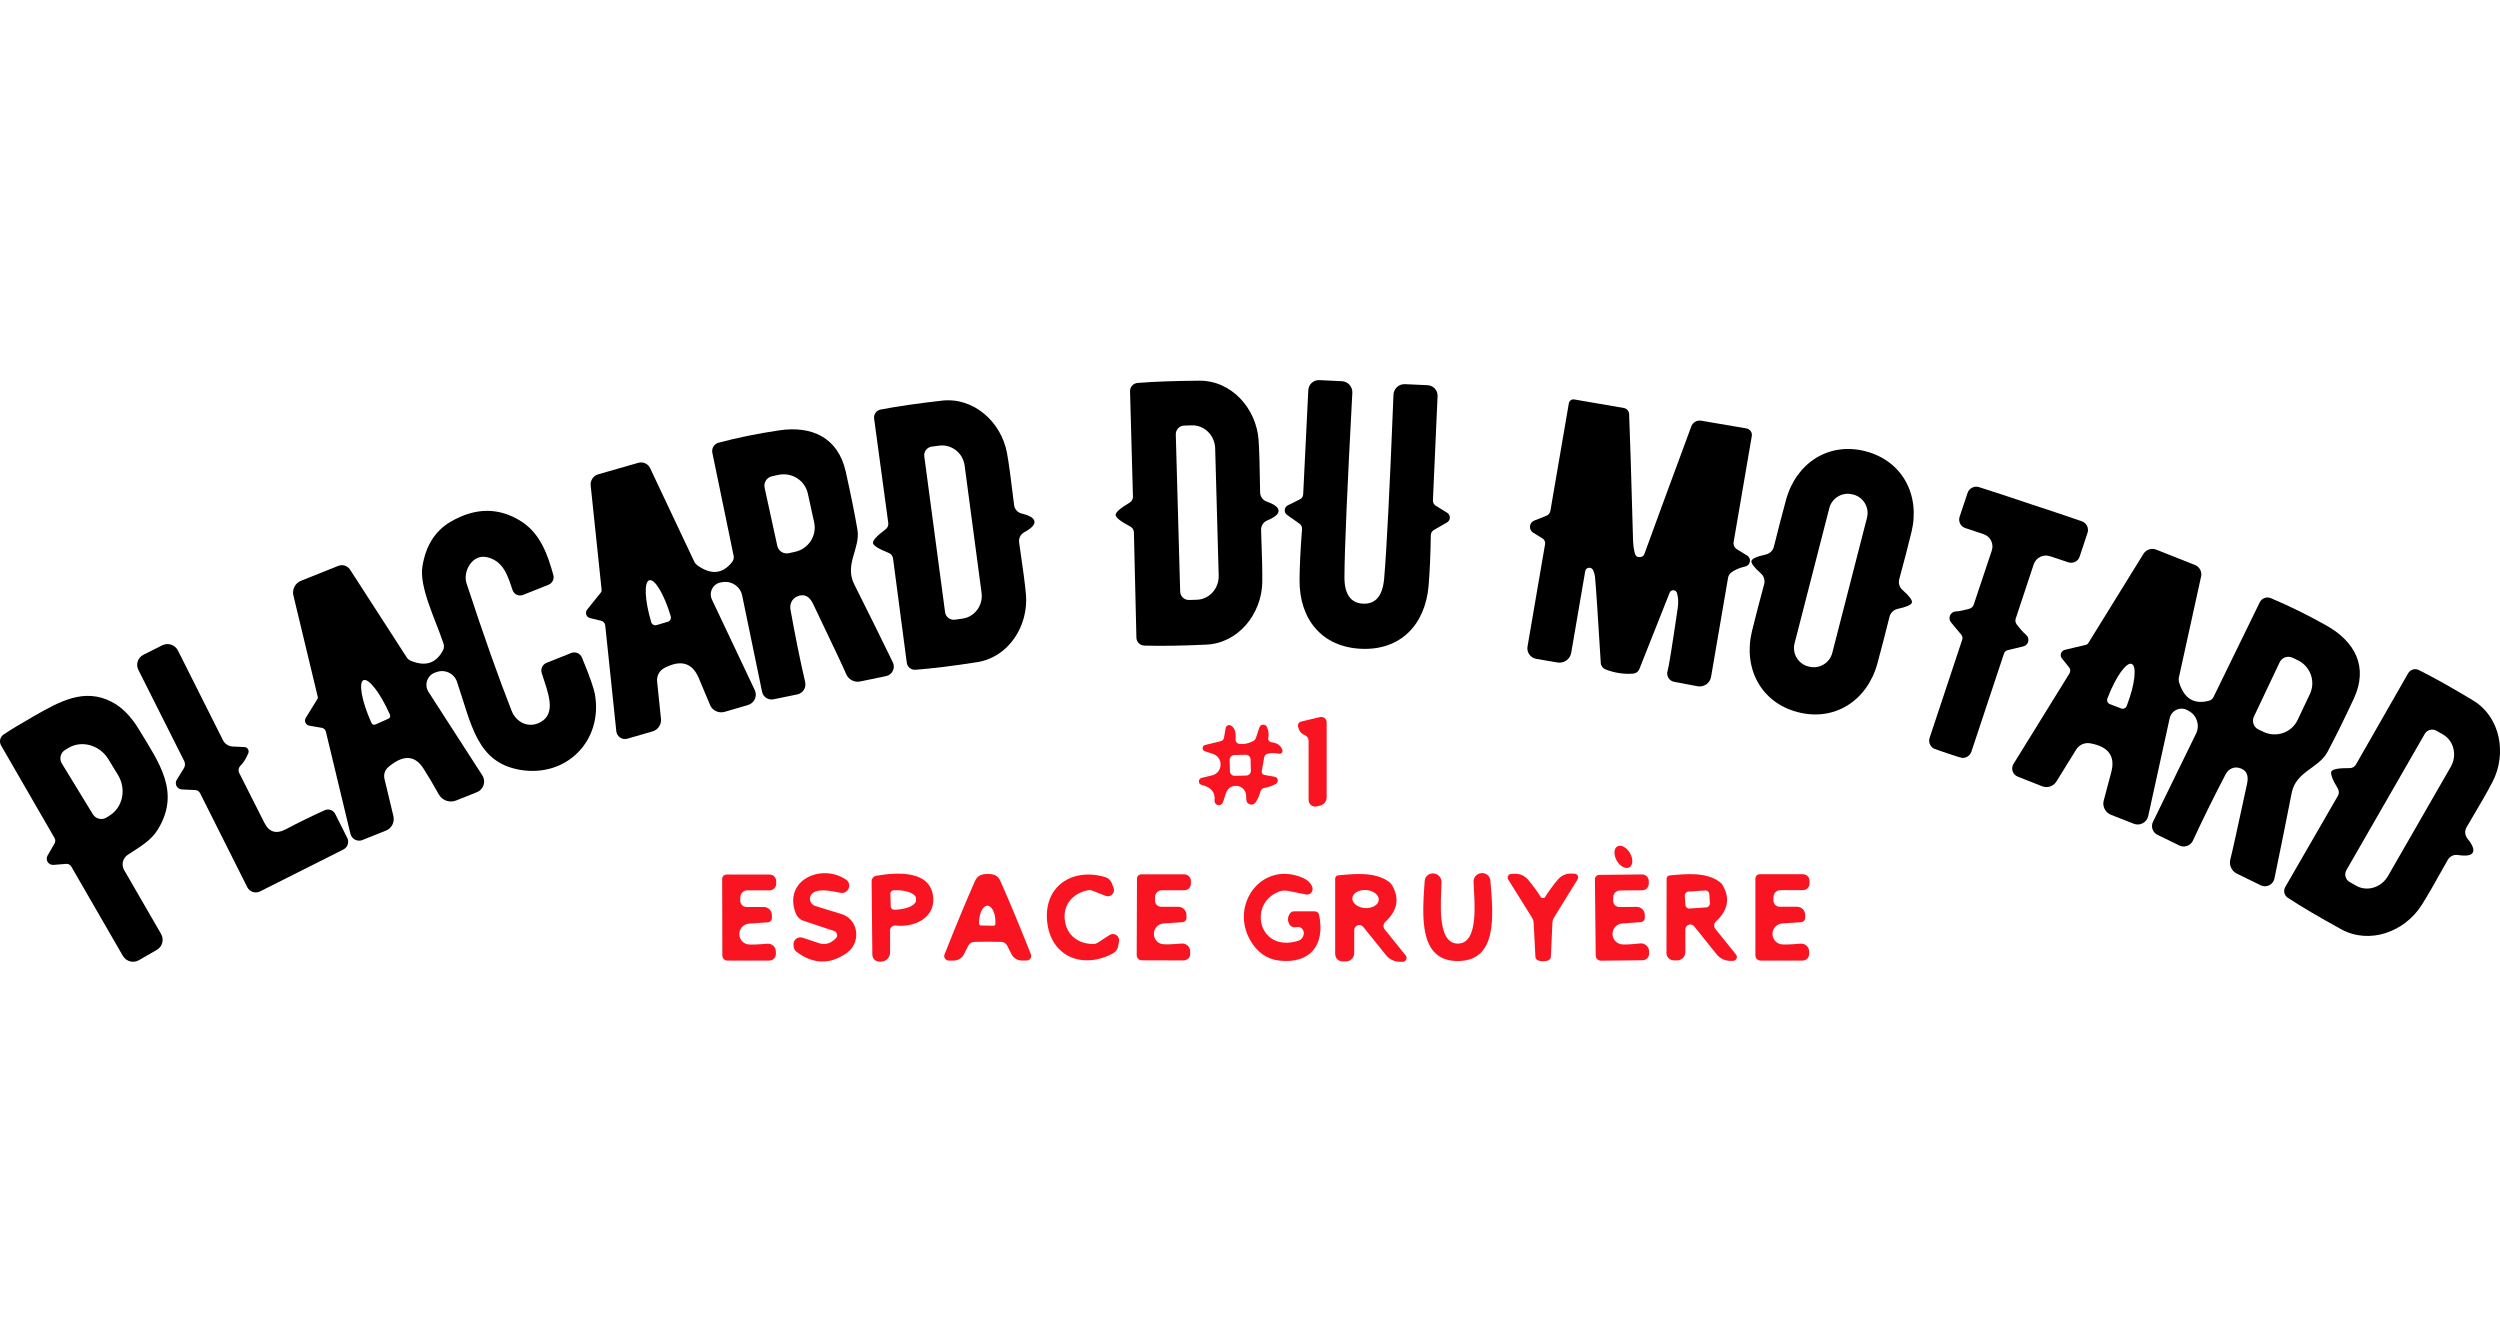 <?xml version="1.0" encoding="UTF-8"?>
<svg id="Calque_1" data-name="Calque 1" xmlns="http://www.w3.org/2000/svg" viewBox="0 0 439.96 102.36"  width="190.7px">
  <defs>
    <style>
      .cls-1 {
        fill: #f81420;
      }
    </style>
  </defs>
  <g>
    <path d="M196.33,23.73c-.01-.46.81-1.19,2.47-2.17.37-.23.6-.63.58-1.07l-.51-18.53c-.02-.75.55-1.39,1.3-1.46,2.93-.24,6.57-.37,10.91-.4,5.67-.03,10,4.89,10.41,10.42.12,1.64.21,4.72.27,9.24.01.73.47,1.37,1.15,1.61,1.38.49,2.08,1.03,2.1,1.63.01.58-.66,1.14-2.01,1.7-.67.28-1.1.95-1.07,1.67.17,4.51.24,7.59.21,9.24-.12,5.54-4.2,10.69-9.87,10.94-4.33.2-7.97.26-10.9.17-.76-.03-1.36-.64-1.38-1.39l-.44-18.54c-.01-.43-.26-.83-.65-1.03-1.7-.9-2.56-1.58-2.57-2.03M206.92,9.57l.77,27.63c.02.85.72,1.51,1.57,1.49l1.36-.04c2.19-.06,3.92-1.97,3.85-4.26l-.62-22.39c-.07-2.29-1.9-4.1-4.09-4.04l-1.36.04c-.84.02-1.51.73-1.48,1.57h0Z"/>
    <path d="M239.88,39.34c2.21.1,3.44-1.37,3.71-4.43.43-4.95.98-15.73,1.64-32.34.04-1.08.95-1.91,2.02-1.86l3.97.18c1.03.04,1.82.91,1.77,1.94l-.82,18.33c-.02.38.17.74.5.94l2.02,1.25c.63.39.61,1.32-.03,1.69l-2.33,1.34c-.32.19-.52.53-.53.91-.05,3.46-.18,6.42-.39,8.88-.58,6.92-5,11.44-11.9,11.11-6.9-.32-10.88-5.23-10.81-12.17.02-2.47.17-5.43.44-8.88.03-.38-.14-.74-.44-.96l-2.2-1.55c-.6-.43-.53-1.35.13-1.68l2.13-1.06c.34-.16.57-.51.58-.89l.9-18.32c.05-1.03.92-1.82,1.94-1.77l3.97.19c1.07.05,1.9.97,1.84,2.04-.89,16.6-1.36,27.38-1.39,32.36-.02,3.06,1.08,4.65,3.28,4.75h0Z"/>
    <path d="M153.63,28.67c-.06-.46.68-1.26,2.22-2.42.35-.26.53-.69.47-1.12l-2.49-18.37c-.1-.74.4-1.44,1.14-1.58,2.88-.56,6.48-1.08,10.79-1.57,5.63-.64,10.47,3.79,11.46,9.24.3,1.62.71,4.67,1.25,9.16.09.71.62,1.3,1.33,1.47,1.42.34,2.17.81,2.25,1.4.08.57-.52,1.2-1.81,1.9-.64.35-.99,1.06-.89,1.77.66,4.47,1.06,7.52,1.2,9.16.47,5.53-3.03,11.07-8.63,11.93-4.29.67-7.9,1.11-10.82,1.33-.75.06-1.42-.48-1.52-1.23l-2.42-18.37c-.06-.43-.35-.8-.75-.96-1.79-.71-2.72-1.29-2.78-1.74M162.66,13.41l3.66,27.44c.11.83.88,1.42,1.71,1.31l1.32-.18c2.17-.29,3.69-2.33,3.39-4.55l-2.98-22.4c-.3-2.22-2.3-3.79-4.48-3.5l-1.31.17c-.84.12-1.42.88-1.31,1.71h0Z"/>
    <path d="M277.04,3.4l8.71,1.5c.53.09.93.53.95,1.07.15,3.57.38,10.97.69,22.22.03.89.14,1.67.34,2.36.13.45.43.64.92.59.37-.04.61-.21.72-.5,1.19-3.31,3.95-10.8,8.27-22.49.26-.72,1-1.14,1.75-1.01l7.96,1.36c.63.11,1.05.71.94,1.33l-3.2,18.67c-.08.5.14.99.56,1.25l1.82,1.12c.8.49.6,1.71-.32,1.92-1.07.25-1.9.61-2.5,1.09-.29.22-.48.55-.54.91l-2.99,17.43c-.19,1.12-1.27,1.86-2.39,1.65l-4.12-.78c-.88-.16-1.41-1.06-1.14-1.92.2-.62.79-4.28,1.77-10.97.16-1.07.12-1.99-.13-2.75-.19-.61-1.04-.63-1.28-.04l-5.34,13.46c-.18.44-.59.74-1.07.78-1.65.13-3.28-.12-4.87-.74-.48-.18-.81-.63-.84-1.14-.52-8.57-.86-13.6-1.01-15.09-.04-.41-.15-.81-.33-1.22-.3-.67-1.28-.55-1.4.17l-2.46,14.35c-.19,1.14-1.28,1.91-2.43,1.71l-3.73-.64c-1.02-.18-1.71-1.15-1.53-2.17l3.09-18.02c.07-.39-.11-.79-.45-1l-1.65-1.02c-.83-.51-.72-1.76.19-2.12l2.17-.87c.35-.14.6-.45.67-.82l3.25-18.95c.08-.45.5-.76.95-.68h0Z"/>
    <path d="M127.22,35.54l-.32.05c-1.41.2-2.22,1.73-1.61,3.03l7.54,15.93c.49,1.06-.07,2.3-1.19,2.62l-4.12,1.21c-1.12.32-2.29-.3-2.64-1.4,0-.02-.64-1.54-1.92-4.57-1.14-2.69-3.16-3.27-6.06-1.74-.86.46-1.36,1.39-1.26,2.36l.68,6.58c.11,1-.52,1.93-1.49,2.21l-4.43,1.28c-.91.26-1.84-.36-1.94-1.31l-1.95-18.63c-.04-.39-.33-.72-.71-.81l-1.96-.47c-.67-.16-.94-.96-.51-1.5l2.42-3.01c.09-.12.14-.27.13-.41l-1.93-18.41c-.09-.89.46-1.72,1.32-1.97l7.07-2.03c.82-.24,1.7.16,2.07.94l7.79,16.5c.12.23.29.44.5.59,2.46,1.76,4.52,1.55,6.18-.63.22-.29.3-.66.23-1.02l-3.75-18.15c-.16-.78.32-1.56,1.1-1.77,3.32-.88,6.88-1.61,10.67-2.17,5.76-.85,10.35,1.27,11.7,7.24.89,3.98,1.58,7.4,2.07,10.27.53,3.2-2.31,6.08-.59,9.54,2.32,4.61,4.59,9.21,6.82,13.79.48,1-.11,2.19-1.2,2.41l-4.54.94c-1.04.22-2.09-.34-2.49-1.33-.33-.81-2.26-4.92-5.8-12.3-.68-1.44-1.64-1.87-2.88-1.3-.83.38-1.29,1.32-1.11,2.29.83,4.62,1.69,8.88,2.59,12.77.22.98-.41,1.95-1.39,2.15l-4.18.86c-.93.19-1.83-.4-2.02-1.33l-3.5-16.93c-.32-1.56-1.81-2.6-3.39-2.37M134.56,18.94l2.23,10.22c.2.92,1.1,1.5,2.02,1.3l1.09-.24c2.38-.52,3.89-2.83,3.38-5.17l-1.11-5.08c-.51-2.34-2.84-3.81-5.22-3.29l-1.09.24c-.92.2-1.5,1.1-1.3,2.02M115.54,43.11l2-.59c.39-.12.62-.54.5-.94l-.04-.15c-1.11-3.71-2.77-6.49-3.7-6.21h-.04c-.94.29-.8,3.52.31,7.23l.04.16c.12.39.54.62.93.5h0Z"/>
    <path d="M328.31,12.52c6.54,1.7,9.66,7.78,8.07,14.26-.61,2.48-1.32,5.23-2.14,8.25-.19.69.03,1.44.58,1.91,1.2,1.06,1.75,1.8,1.65,2.2-.11.41-.95.78-2.52,1.12-.7.15-1.26.7-1.43,1.4-.75,3.03-1.47,5.78-2.14,8.24-1.77,6.44-7.45,10.23-13.99,8.53-6.54-1.69-9.65-7.77-8.07-14.26.61-2.47,1.32-5.22,2.14-8.24.19-.7-.03-1.44-.58-1.92-1.2-1.06-1.75-1.79-1.65-2.2.11-.4.95-.78,2.52-1.12.7-.15,1.26-.69,1.43-1.39.75-3.04,1.47-5.79,2.14-8.25,1.77-6.43,7.45-10.22,13.99-8.53M328.56,24.22c.46-1.8-.62-3.62-2.41-4.08l-.14-.03c-1.79-.46-3.62.62-4.08,2.41l-6.11,23.79c-.46,1.8.62,3.62,2.41,4.08l.14.03c1.79.46,3.62-.62,4.08-2.41l6.11-23.79h0Z"/>
    <path d="M357.33,21.81c3.13,1.02,6.14,2.03,9.04,3.03.83.29,1.28,1.2,1,2.04l-1.39,4.19c-.27.82-1.16,1.26-1.98.99l-3.23-1.07c-1.19-.4-2.47.24-2.87,1.43l-3.16,9.53c-.12.35-.06.74.17,1.04.63.83,1.18,1.44,1.65,1.84.73.62.44,1.81-.49,2.03l-2.75.66c-.3.07-.55.3-.65.6l-5.73,17.25c-.24.73-.96,1.19-1.71,1.1-.12-.01-.95-.27-2.48-.78-1.53-.51-2.34-.8-2.45-.86-.66-.38-.96-1.18-.71-1.9l5.73-17.25c.1-.3.04-.63-.16-.87l-1.81-2.18c-.61-.73-.13-1.86.82-1.92.62-.03,1.43-.2,2.43-.48.36-.11.64-.38.75-.73l3.18-9.53c.39-1.19-.26-2.47-1.45-2.86l-3.23-1.08c-.82-.28-1.26-1.16-.99-1.98l1.4-4.19c.27-.84,1.18-1.3,2.02-1.03,2.92.93,5.93,1.92,9.05,2.98h0Z"/>
    <path d="M63.79,80.94c-.89.35-1.89-.16-2.12-1.1l-4.32-17.98c-.09-.35-.37-.61-.72-.67l-2.2-.38c-.64-.11-.96-.83-.62-1.37l2.07-3.36c.06-.09.08-.2.05-.3l-4.3-17.9c-.25-1.06.31-2.15,1.33-2.56l6.57-2.63c.77-.3,1.64-.02,2.08.67l9.97,15.44c.16.25.4.45.67.57,2.58,1.09,4.48.49,5.7-1.8.2-.37.23-.81.1-1.21-1.49-4.42-4.3-9.95-3.71-13.59.59-3.63,2.23-6.24,4.93-7.83,4.41-2.58,8.61-2.58,12.58,0,3.24,2.11,4.55,5.8,5.53,9.37.19.7-.18,1.43-.85,1.7l-4.49,1.79c-.74.3-1.58-.09-1.84-.85-.86-2.55-1.59-5.09-4.45-5.78-2.66-.65-4.31,2.55-3.66,4.55,3.04,9.27,5.69,16.76,7.95,22.48.79,2,2.93,3.14,5.04,2.01,2.98-1.58,1.27-5.43.25-8.67-.23-.72.14-1.5.84-1.78l4.35-1.74c.74-.29,1.58.06,1.89.8,1.34,3.23,2.11,5.41,2.3,6.56,1.37,8.16-5.1,14.63-13.26,13.19-7.52-1.34-8.45-7.87-11.03-15.49-.49-1.44-2.04-2.21-3.48-1.74l-.31.1c-1.43.46-2.04,2.16-1.22,3.43l9.47,14.69c.68,1.06.23,2.48-.94,2.95l-3.68,1.47c-1.14.46-2.45-.01-3.05-1.09-.98-1.76-1.88-3.28-2.71-4.57-1.51-2.35-3.56-2.43-6.17-.22-.6.51-.85,1.31-.67,2.07l1.57,6.56c.26,1.06-.31,2.15-1.32,2.55l-4.12,1.65M66.06,60.61l2.3-1.03c.27-.11.38-.42.27-.68l-.08-.18c-1.63-3.67-3.68-6.31-4.58-5.92h0c-.9.4-.31,3.7,1.33,7.37l.08.17c.11.27.42.38.68.27h0Z"/>
    <path d="M385.24,58.25l-.28-.16c-1.25-.7-2.82.01-3.13,1.41l-3.78,17.22c-.25,1.13-1.46,1.78-2.54,1.35l-4-1.57c-1.08-.42-1.63-1.63-1.23-2.72.01,0,.43-1.61,1.27-4.79.75-2.82-.5-4.51-3.73-5.08-.96-.16-1.93.27-2.44,1.1l-3.48,5.62c-.53.86-1.59,1.21-2.53.84l-4.29-1.7c-.88-.35-1.24-1.41-.74-2.22l9.85-15.93c.21-.34.18-.77-.07-1.08l-1.26-1.57c-.43-.53-.16-1.34.51-1.5l3.76-.9c.15-.04.27-.13.35-.25l9.73-15.74c.47-.76,1.42-1.08,2.25-.75l6.83,2.71c.8.32,1.25,1.17,1.07,2.01l-3.92,17.82c-.05.26-.04.52.03.77.87,2.9,2.63,3.99,5.28,3.28.35-.1.64-.34.8-.67l8.13-16.65c.35-.72,1.21-1.04,1.95-.73,3.17,1.33,6.43,2.94,9.77,4.81,5.08,2.85,7.42,7.33,4.83,12.88-1.72,3.69-3.27,6.82-4.64,9.39-1.53,2.86-5.54,3.4-6.29,7.19-.99,5.07-2.01,10.09-3.04,15.08-.23,1.09-1.42,1.67-2.42,1.18l-4.17-2.04c-.96-.46-1.44-1.54-1.16-2.57.24-.85,1.22-5.27,2.94-13.28.33-1.55-.16-2.48-1.49-2.79-.89-.21-1.83.26-2.28,1.13-2.17,4.17-4.09,8.06-5.76,11.69-.42.91-1.51,1.29-2.41.85l-3.83-1.87c-.85-.41-1.21-1.44-.79-2.29l7.58-15.53c.7-1.44.16-3.17-1.23-3.95M401.18,49.66l-4.53,9.56c-.4.85-.03,1.87.82,2.27l.88.42c2.26,1.06,4.94.12,5.99-2.1l2.17-4.58c1.05-2.23.07-4.9-2.18-5.96l-.89-.42c-.85-.4-1.86-.04-2.26.81M371.31,57.02l1.98.76c.39.15.83-.05.98-.44l.06-.17c1.39-3.63,1.75-6.87.81-7.23h0c-.94-.36-2.82,2.3-4.21,5.93l-.06.17c-.15.39.04.83.44.98h0Z"/>
    <path d="M43.7,65.65c-.37.91-.83,1.65-1.38,2.2-.35.35-.43.89-.2,1.33,1.7,3.33,3.17,6.24,4.41,8.73.83,1.66,2.1,2.03,3.83,1.1,2.15-1.14,4.42-2.25,6.79-3.32.69-.31,1.5-.03,1.84.65l2.12,4.22c.38.75.07,1.66-.68,2.04l-14.67,7.38c-.82.41-1.82.08-2.24-.74l-8.31-16.55c-.17-.33-.49-.54-.85-.55l-2.36-.11c-.85-.04-1.34-.98-.89-1.7l1.25-2.03c.24-.38.26-.86.06-1.26l-8.07-16.05c-.49-.98-.09-2.17.89-2.66l3.31-1.66c1.01-.51,2.25-.11,2.76.91l7.93,15.79c.33.65.98,1.08,1.71,1.11l2.06.09c.54.02.89.58.69,1.08h0Z"/>
    <path d="M435.16,83.16c-.29.5-1.16.63-2.6.41-.72-.12-1.44.23-1.79.86-2.2,3.95-3.74,6.61-4.63,8-2.99,4.67-9.15,6.94-14.12,4.21-3.81-2.09-6.94-3.93-9.4-5.54-.63-.42-.83-1.25-.45-1.9l9.27-16.06c.22-.38.21-.84,0-1.22-.99-1.65-1.37-2.68-1.14-3.07.23-.4,1.31-.59,3.23-.57.44,0,.84-.23,1.06-.6l9.21-16.1c.38-.65,1.2-.9,1.87-.56,2.63,1.31,5.8,3.09,9.52,5.33,4.86,2.92,6,9.39,3.47,14.32-.75,1.47-2.28,4.14-4.59,8.03-.36.62-.3,1.41.16,1.98.92,1.13,1.23,1.96.94,2.48M426.71,62.27l-13.78,23.96c-.42.73-.17,1.67.56,2.09l1.12.64c1.93,1.12,4.45.36,5.63-1.68l11.05-19.22c1.17-2.04.56-4.6-1.38-5.71l-1.12-.64c-.73-.43-1.66-.17-2.08.56h0Z"/>
    <path d="M9.4,85.31c-.88.06-1.47-.88-1.03-1.64l1.22-2.11c.18-.31.18-.69,0-.99L.19,64.29c-.38-.66-.18-1.5.45-1.93,1.06-.72,2.82-1.79,5.28-3.2,4.68-2.68,8.89-5,13.68-2.57,1.83.93,3.45,2.56,4.86,4.9,3.51,5.82,7.38,11,3.3,17.62-1.21,1.96-3.1,2.99-5.29,4.44-.88.59-1.15,1.75-.63,2.66l6.51,11.26c.56.98.23,2.23-.75,2.79l-3.15,1.82c-.99.57-2.25.23-2.83-.76l-9.07-15.71c-.18-.32-.53-.5-.89-.48l-2.26.18M10.89,67.47l5.45,8.93c.5.82,1.57,1.08,2.39.58l.51-.32c2.38-1.45,3.05-4.67,1.51-7.2l-1.68-2.75c-1.54-2.52-4.72-3.4-7.09-1.95l-.52.32c-.82.5-1.08,1.57-.57,2.39h0Z"/>
  </g>
  <g>
    <path class="cls-1" d="M232.32,59.3c.59-.14,1.15.3,1.15.9v13.23c0,.69-.47,1.28-1.14,1.45l-.6.14c-.74.18-1.44-.38-1.44-1.14v-10.42c0-.43-.26-.82-.67-.98-.64-.24-1.03-.76-1.19-1.56-.08-.36.15-.73.51-.82l3.39-.81h0Z"/>
    <path class="cls-1" d="M225.11,65.75c-.68-.14-1.34-.15-1.97-.02-.35.06-.61.33-.67.68l-.42,2.4c-.05.32.17.63.49.68l1.77.31c.63.1.77.94.22,1.25-.67.38-1.33.6-1.98.7-.36.06-.66.33-.75.69-.17.72-.47,1.34-.86,1.9-.5.68-1.58.35-1.61-.49l-.03-.72c-.09-2.01-2.9-2.4-3.53-.49l-.55,1.64c-.13.36-.5.59-.89.5-.38-.08-.64-.43-.59-.82.15-1.42-.6-2.33-2.26-2.72-.66-.15-.66-1.08-.01-1.24l1.83-.44c1.92-.47,2.03-3.16.16-3.78l-1.43-.47c-.55-.18-.51-.97.06-1.1l2.75-.67c.28-.07.51-.3.56-.58l.3-1.73c.07-.42.53-.65.91-.44.67.36.94,1.17.83,2.41-.03.4.24.75.64.82.76.11,1.57-.05,2.42-.47.25-.13.44-.34.53-.61l.6-1.81c.2-.63,1.07-.67,1.34-.07.28.64.36,1.27.23,1.9-.08.36.17.73.56.77,1.05.13,1.69.59,1.93,1.41.1.35-.2.67-.56.6M220.08,66.75c0-.47-.4-.83-.86-.82l-2,.05c-.47,0-.83.4-.82.86l.05,1.98c0,.47.4.83.86.82l2-.05c.47,0,.83-.4.82-.86l-.05-1.98h0Z"/>
    <path class="cls-1" d="M286.75,85.74c-.64.37-1.64-.16-2.22-1.17-.59-1.02-.54-2.15.1-2.51.64-.37,1.64.16,2.22,1.17.59,1.02.54,2.15-.1,2.51h0Z"/>
    <path class="cls-1" d="M146.6,98.66l.45-.38c.47-.39.32-1.15-.26-1.34l-5.4-1.8c-.61-.2-1.1-.67-1.34-1.27-2.31-5.91,4.56-8.88,8.83-5.97,1.16.78.4,2.59-.98,2.32-1.53-.3-4.26-.93-5.14.33-.5.72-.14,1.73.73,2,.99.32,2.51.78,4.56,1.4,3.11.94,3.51,5.06.99,6.84-2.98,2.11-5.96,2.03-8.92-.23-.31-.23-.47-.65-.48-1.27-.01-.84.81-1.43,1.6-1.17l2.95.98c.83.27,1.74.11,2.4-.44h0Z"/>
    <path class="cls-1" d="M154.24,87.22c3.82-.67,9.75-.95,10,4,.18,3.51-3.44,5.13-6.63,4.76-.51-.06-.97.34-.97.85v3.91c0,.88-.72,1.59-1.59,1.59h-.31c-.67,0-1.2-.53-1.22-1.2l-.13-12.91c-.01-.49.34-.92.83-1M156.69,90.38l.07,2.25c.01.33.28.58.61.57h.18c2.05-.07,3.68-.82,3.65-1.67v-.32c-.03-.86-1.72-1.51-3.76-1.44h-.18c-.32.02-.58.3-.57.61h0Z"/>
    <path class="cls-1" d="M187.39,94.96c.28,2.77,2.44,4.31,5.09,4.27.22,0,.43-.07.63-.18l2.16-1.4c.8-.51,1.82.17,1.66,1.1l-.14.84c-.1.57-.45,1.06-.97,1.32-5.31,2.8-10.91.58-11.54-5.65-.61-6.22,4.44-9.49,10.19-7.81.55.16,1,.57,1.2,1.1l.3.8c.35.89-.52,1.76-1.4,1.41l-2.4-.94c-.22-.08-.44-.09-.66-.06-2.59.5-4.41,2.42-4.14,5.19h0Z"/>
    <path class="cls-1" d="M232.15,94.14c1.08,5.35-1.65,8.59-6.96,8.02-2.24-.24-3.98-1.47-5.22-3.68-3.46-6.19,1.97-13.76,9.02-11.01,1.1.43,1.76,1.05,1.98,1.84.18.7-.44,1.35-1.16,1.2-1.6-.33-2.67-.53-3.2-.64-.49-.09-.98-.05-1.44.11-5.57,1.98-3.82,10.8,3.24,8.71,1.18-.35,1.43-1.92.38-2.4-.16-.08-.44-.08-.84-.02-.44.07-.88-.16-1.07-.56-.34-.68-.28-1.32.18-1.91.16-.2.4-.32.66-.32h3.65c.39,0,.72.27.78.65h0Z"/>
    <path class="cls-1" d="M256.57,99.16c3.78-.02,2.88-7.56,2.75-10.87-.03-.78.56-1.45,1.35-1.53h.06c.78-.07,1.49.51,1.55,1.3.52,6.16,1.3,14.12-5.68,14.17-6.98.05-6.31-7.93-5.88-14.08.05-.8.74-1.39,1.52-1.33h.06c.8.07,1.4.74,1.38,1.52-.07,3.31-.88,10.85,2.9,10.82h0Z"/>
    <path class="cls-1" d="M271.52,91.14c.18,0,.3-.02.32-.07.68-1.08,1.45-2.14,2.31-3.17.59-.7,1.47-1.1,2.39-1.06l.57.02c.5.02.78.58.52,1l-4.16,6.73c-.16.27-.26.58-.27.9l-.27,5.98c-.01.27-.17.51-.42.63-.25.11-.56.16-.94.16-.38.01-.68-.05-.93-.16-.25-.1-.42-.34-.43-.61l-.31-5.98c-.02-.32-.11-.63-.28-.9l-4.19-6.71c-.27-.42.01-.97.51-1l.57-.02c.92-.06,1.81.33,2.4,1.03.86,1.03,1.64,2.08,2.32,3.17.03.03.14.06.32.06h0Z"/>
    <path class="cls-1" d="M131.57,99.28c.42.1,1.57.07,3.44-.1.82-.08,1.53.57,1.53,1.39v.43c0,.63-.52,1.15-1.16,1.15h-7.35c-.51.01-.91-.39-.91-.89l-.03-13.49c0-.42.34-.75.77-.76h7.57c.64-.01,1.16.5,1.17,1.15v.47c0,.65-.52,1.16-1.16,1.16h-3.94c-.67.01-1.22.56-1.22,1.24v.61c0,.59.49,1.08,1.1,1.08h3.03c.78-.01,1.43.64,1.43,1.42v.55c0,.38-.3.69-.68.73l-3.32.22c-.92.07-1.65.78-1.73,1.7-.07.92.55,1.75,1.44,1.95h0Z"/>
    <path class="cls-1" d="M173.82,86.91c1.14,0,1.82.27,2.27,1.32,1.65,3.73,3.42,8,5.33,12.81.22.52-.18,1.1-.75,1.1h-.85c-.76,0-1.47-.43-1.81-1.11l-.76-1.5c-.19-.39-.58-.65-1.02-.67-.34-.02-1.14-.03-2.41-.03s-2.07.01-2.4.03c-.44.03-.83.28-1.02.67l-.76,1.51c-.34.68-1.03,1.11-1.81,1.11h-.85c-.57,0-.97-.58-.75-1.1,1.9-4.82,3.67-9.08,5.31-12.81.45-1.05,1.14-1.33,2.28-1.33M172.64,95.97l2.2.05c.18,0,.34-.15.34-.34v-.22c.03-1.63-.59-2.95-1.4-2.97h0c-.8-.01-1.45,1.3-1.49,2.92v.22c0,.19.15.34.34.34h0Z"/>
    <path class="cls-1" d="M204.5,99.24c.42.1,1.57.07,3.44-.09.82-.07,1.52.58,1.52,1.4v.43c0,.63-.52,1.14-1.16,1.14l-7.35-.02c-.5,0-.91-.4-.91-.9l.05-13.48c0-.42.34-.76.77-.75h7.56c.65.02,1.16.53,1.16,1.17v.48c0,.64-.52,1.16-1.16,1.15h-3.93c-.68-.01-1.23.53-1.23,1.22v.61c-.01.59.49,1.08,1.09,1.08h3.03c.78.01,1.42.66,1.42,1.44v.55c0,.39-.3.69-.68.72l-3.32.22c-.92.06-1.66.77-1.73,1.69-.08.91.52,1.75,1.42,1.95h0Z"/>
    <path class="cls-1" d="M238.32,96.78v4.05c0,.81-.65,1.47-1.45,1.47h-.58c-.73,0-1.32-.59-1.32-1.32v-13.26c0-.3.23-.55.52-.57,3.02-.27,6.49-.66,8.97,1.16.22.17.4.38.53.6,1.34,2.31.94,4.46-1.2,6.43-.38.35-.42.93-.1,1.33l3.69,4.58c.36.44.05,1.11-.53,1.11h-.5c-.94,0-1.85-.43-2.44-1.17l-4-4.97c-.52-.65-1.58-.28-1.58.56M242.64,91.48c.06-.87-.94-1.66-2.22-1.75-1.28-.08-2.37.55-2.43,1.43-.06.87.94,1.66,2.22,1.75,1.28.08,2.37-.55,2.43-1.43h0Z"/>
    <path class="cls-1" d="M285.24,99.27c.41.1,1.56.06,3.42-.14.82-.08,1.53.56,1.55,1.38v.43c.01.63-.5,1.15-1.14,1.15l-7.34.08c-.5,0-.9-.4-.91-.89l-.14-13.45c0-.42.34-.76.76-.76l7.55-.08c.64,0,1.16.51,1.17,1.15v.47c.01.64-.5,1.16-1.14,1.17l-3.93.03c-.67.01-1.2.56-1.2,1.23v.61c.01.6.51,1.08,1.11,1.08l3.02-.03c.78-.01,1.43.63,1.44,1.41v.53c0,.39-.28.7-.67.74l-3.31.24c-.91.07-1.64.8-1.7,1.72-.06.92.56,1.74,1.45,1.93h0Z"/>
    <path class="cls-1" d="M296.59,96.68v4c-.01.8-.66,1.44-1.44,1.44h-.58c-.72-.01-1.3-.59-1.3-1.31l.03-13.09c0-.28.23-.53.52-.56,2.98-.26,6.4-.64,8.84,1.17.22.16.4.36.52.59,1.32,2.28.92,4.4-1.2,6.34-.38.35-.42.92-.1,1.32l3.64,4.52c.35.44.03,1.1-.53,1.1h-.49c-.94,0-1.83-.43-2.41-1.16l-3.94-4.92c-.51-.64-1.56-.27-1.56.55M300.81,90.45c-.02-.38-.35-.67-.73-.64l-2.95.2c-.37.02-.65.35-.64.73l.11,1.61c.02.38.35.67.73.64l2.95-.2c.37-.02.65-.35.64-.73l-.11-1.61h0Z"/>
    <path class="cls-1" d="M313.39,99.27c.42.1,1.57.07,3.46-.1.83-.07,1.53.57,1.53,1.4v.43c0,.64-.52,1.15-1.16,1.15h-7.39c-.5,0-.91-.4-.91-.9v-13.54c0-.42.34-.76.77-.76h7.59c.65,0,1.17.52,1.17,1.16v.48c0,.64-.52,1.16-1.16,1.16h-3.96c-.68,0-1.23.55-1.23,1.23v.61c0,.6.49,1.09,1.1,1.09h3.05c.8,0,1.43.64,1.43,1.43v.55c0,.39-.3.7-.68.73l-3.33.22c-.92.06-1.66.78-1.74,1.7-.07.92.55,1.76,1.44,1.97h0Z"/>
  </g>
</svg>
